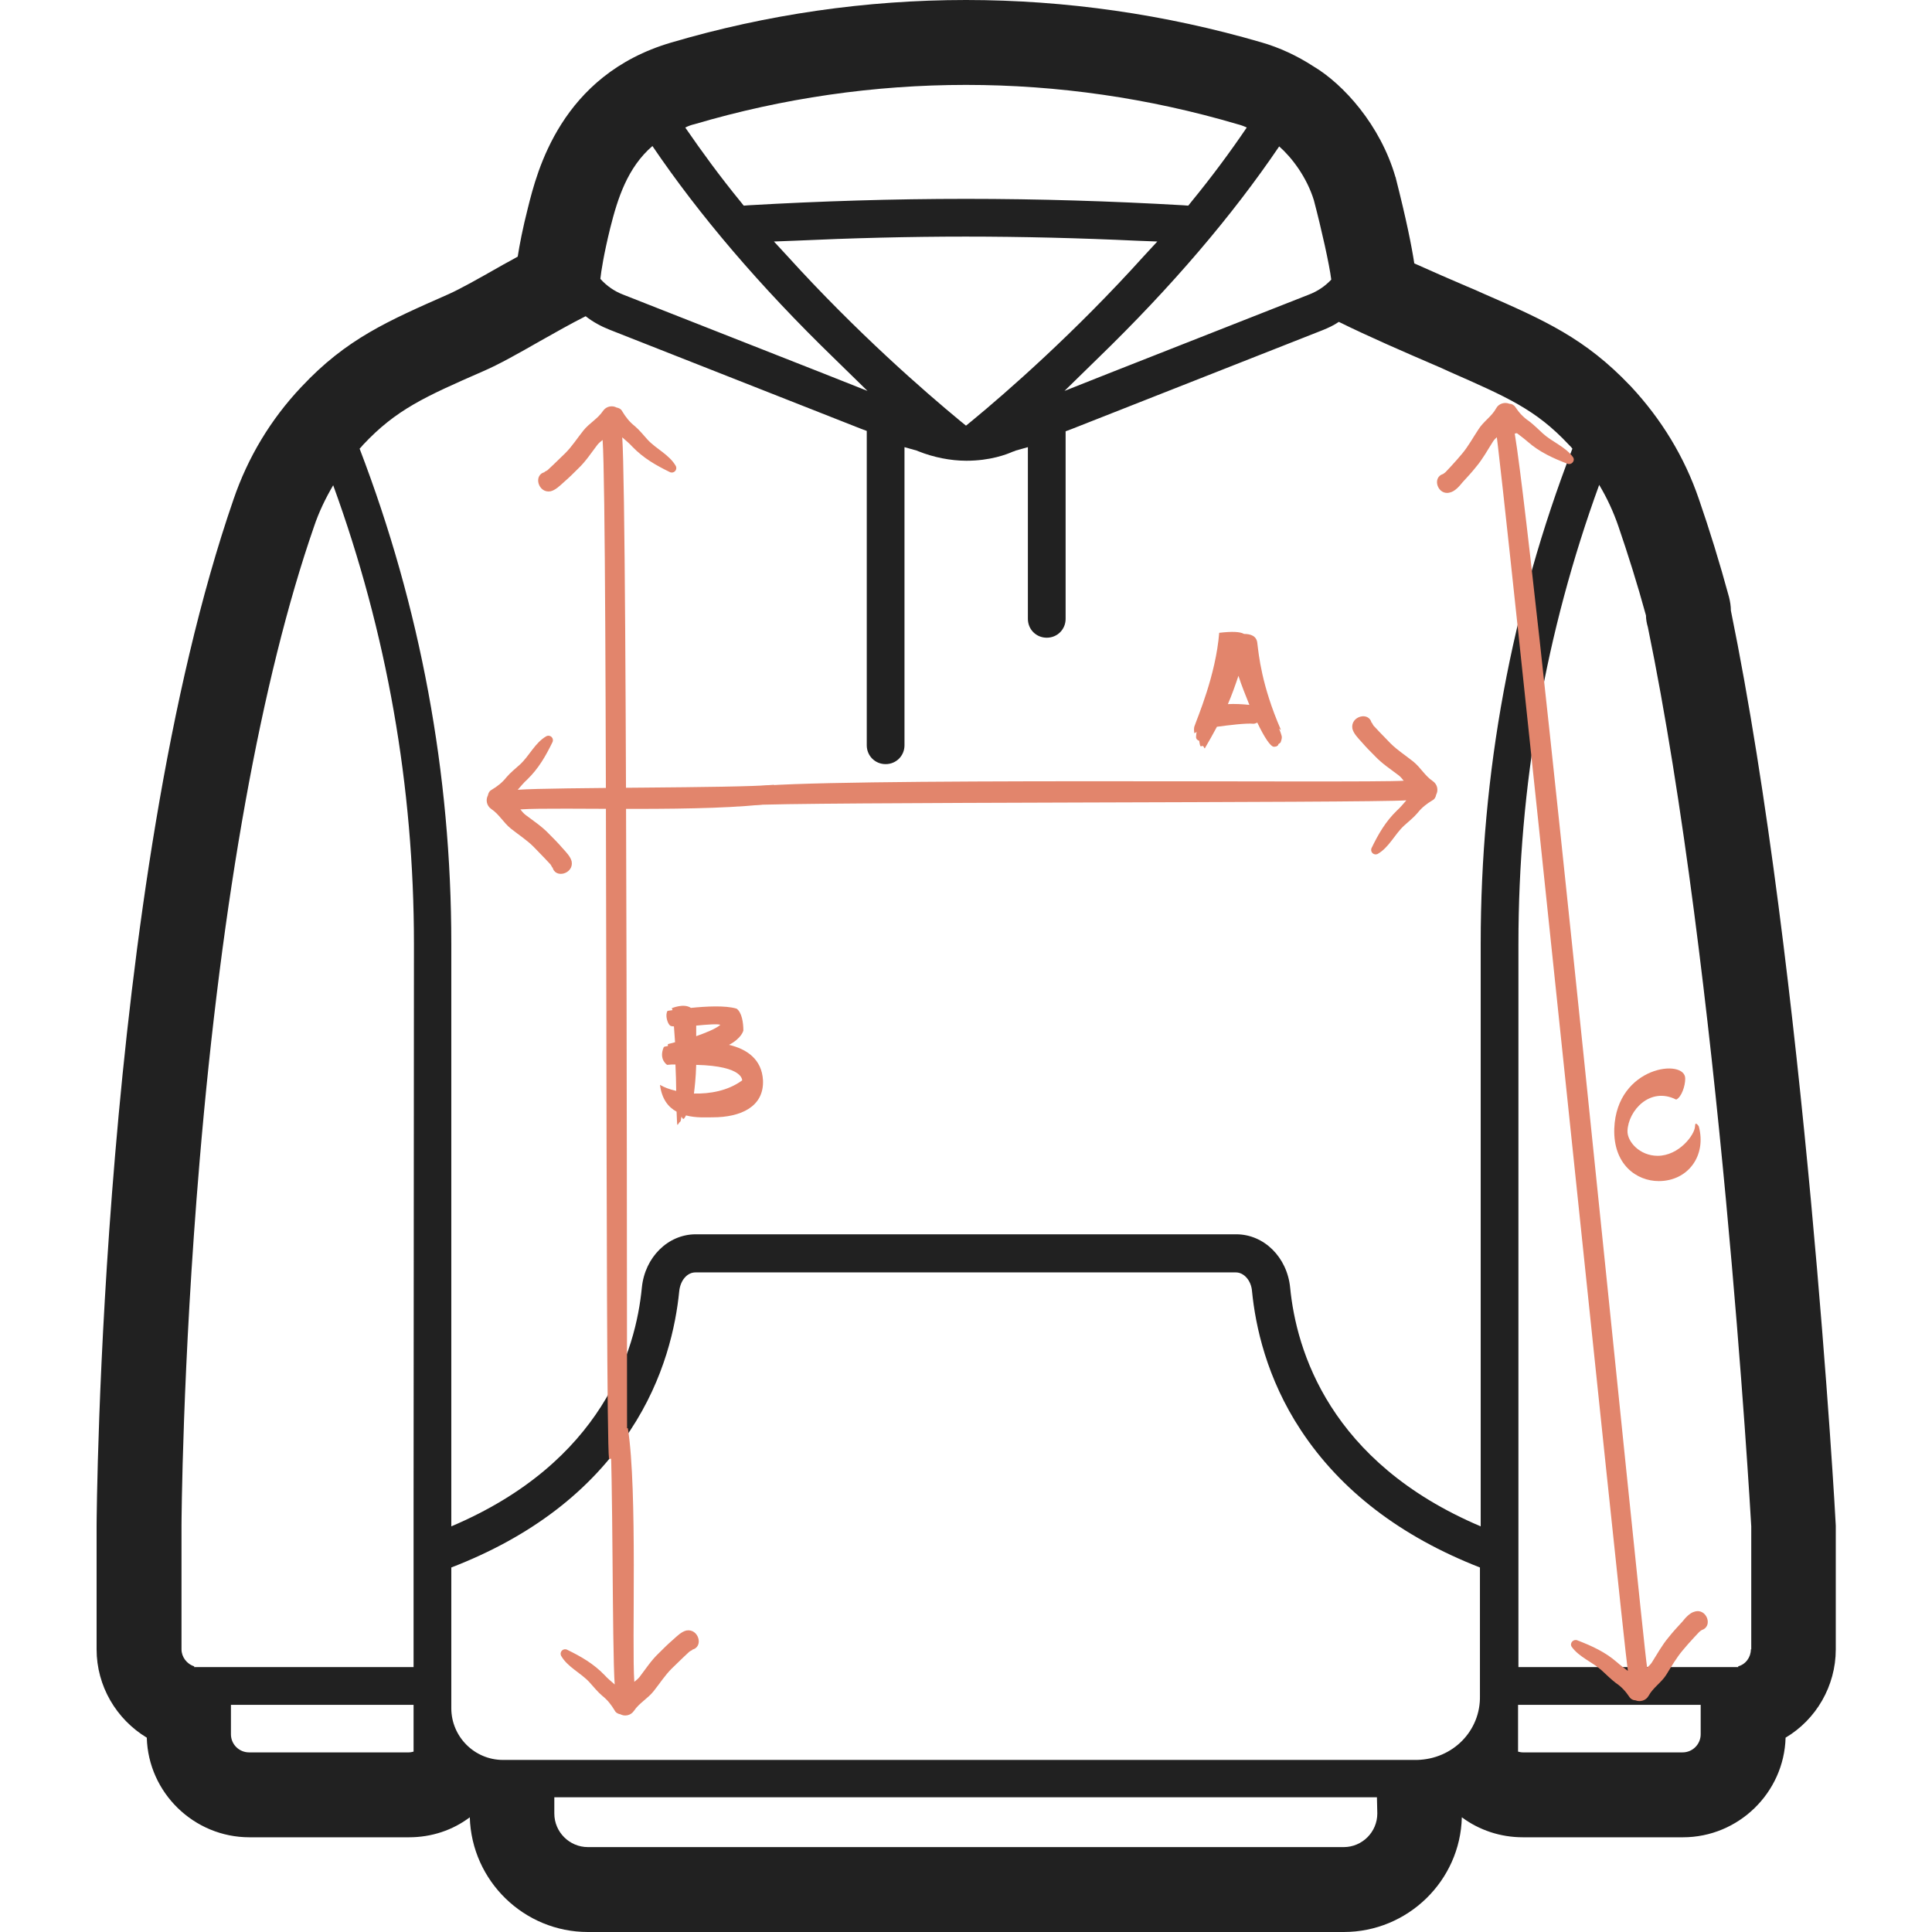 <svg xmlns="http://www.w3.org/2000/svg" xmlns:xlink="http://www.w3.org/1999/xlink" version="1.1" id="Layer_1" x="0px" y="0px" viewBox="0 0 512 512" style="enable-background:new 0 0 512 512;" xml:space="preserve"> <style type="text/css"> .st0{fill:#212121;} .st1{fill:#E2856C;} </style> <g id="darksvg"> <path class="st0" d="M458.7,161.8c0-1.2-0.2-2.4-0.5-3.6c-2.5-9.2-5.2-17.9-8-26c-3.8-11.1-9.9-21.1-18-29.8 c-0.1-0.1-0.2-0.2-0.2-0.2c-11.9-12.5-22.6-17.3-38.9-24.4c-1.3-0.6-2.9-1.3-4.6-2c-4-1.7-8.8-3.8-13.7-6 c-0.7-4.6-2.1-11.6-4.9-22.6c0-0.1,0-0.2-0.1-0.3c-4-13.8-13.8-24.6-21.7-29.3c-4.3-2.8-9-5-13.9-6.4C308.8,3.8,282.4,0,256,0l0,0 c-26.4,0-52.8,3.8-78.2,11.3c-29.2,8.6-35.5,34.2-37.9,43.8c-1.4,5.5-2.2,9.7-2.7,12.9c-1.7,1-3.5,1.9-5.2,2.9 c-5.1,2.9-9.9,5.6-13,7c-16.3,7.2-27.2,11.9-39.1,24.6l-0.1,0.1c-8.1,8.6-14.1,18.6-17.9,29.7c-35.3,102.1-36.3,270.4-36.3,272 v32.8c0,9.7,5.2,18.5,13.3,23.4c0.4,14.6,12.5,26.4,27.2,26.4h42.3c6,0,11.6-1.9,16.1-5.3c0.5,16.9,14.4,30.4,31.3,30.4h200.3 c17,0,30.9-13.6,31.3-30.4c4.6,3.4,10.2,5.3,16.2,5.3H446c14.7,0,26.8-11.8,27.2-26.4c8.1-4.8,13.3-13.7,13.3-23.4v-32.8 C486.5,403.2,478.3,257.6,458.7,161.8z M339,38.8c3.3,2.9,7.3,8.1,9.2,14.3c2,7.6,4.1,17,4.6,21c-1.6,1.7-3.6,3.1-6,4L293.7,99 l-11.6,4.6l8.9-8.7C310.5,76,326.6,57.1,339,38.8z M257.6,111.5l-1.6,1.3l-1.6-1.3c-9.2-7.6-27.3-23.3-45.7-43.6l-3.6-3.9l5.3-0.2 c15.1-0.7,30.4-1.1,45.5-1.1s30.5,0.4,45.5,1.1l5.3,0.2l-3.6,3.9C284.8,88.2,266.7,104,257.6,111.5z M184.1,32.9 c23.4-6.9,47.6-10.4,71.9-10.4l0,0c24.3,0,48.5,3.5,71.9,10.4c0.8,0.2,1.7,0.5,2.5,0.9c-4.4,6.5-9.3,13.1-14.7,19.7l-0.8,1 l-1.3-0.1c-19-1.1-38.4-1.7-57.6-1.7s-38.6,0.6-57.6,1.7l-1.3,0.1l-0.8-1c-5.4-6.6-10.3-13.3-14.7-19.7 C182.4,33.4,183.2,33.1,184.1,32.9z M161.7,60.5c2-8,4.6-16.1,11.2-21.8C185.3,57,201.4,75.9,221,94.9l8.9,8.7L218.3,99l-53.1-20.9 c-2.4-0.9-4.5-2.4-6.1-4.2C159.3,72,160,67.4,161.7,60.5z M96.2,117.9L96.2,117.9c8.8-9.4,16.5-12.8,31.8-19.5 c4.2-1.8,9.5-4.8,15.1-8c4.1-2.3,8.3-4.7,12.1-6.6c1.9,1.5,4.1,2.7,6.4,3.6l66.5,26.2l1.6,0.6v1.7v81.6c0,2.8,2.2,5,5,5s5-2.2,5-5 v-75.7v-3.3l3.2,0.9c0.1,0,0.2,0.1,0.5,0.2c4,1.6,8.5,2.5,12.7,2.5c6.4,0,10.7-1.7,12.3-2.4c0.4-0.1,0.6-0.2,0.8-0.3l3.2-0.9v3.3 V164c0,2.8,2.2,5,5,5s5-2.2,5-5v-48v-1.7l1.6-0.6l66.5-26.2c1.5-0.6,3-1.3,4.3-2.2c7.9,3.9,17.6,8.1,24.8,11.2 c1.7,0.7,3.2,1.4,4.5,2c15.2,6.7,22.9,10,31.6,19.3l0.1,0.1l0.1,0.1c0.3,0.3,0.6,0.6,0.8,0.9c-16.2,42-24.3,86-24.3,131.2v154.4 c-40.1-17-48.9-46.7-50.5-63.3c-0.8-8-6.9-14.1-14.3-14.1H184.4c-7.4,0-13.5,6.1-14.3,14.1c-1.6,16.7-10.4,46.3-50.5,63.3V250.1 c0-45.1-8.2-89.2-24.3-131.2C95.6,118.6,95.9,118.3,96.2,117.9z M109.6,454.3v9.9c-0.4,0.1-0.8,0.2-1.3,0.2H66 c-2.6,0-4.8-2.1-4.8-4.8v-7.8h45.9h2.5C109.6,451.8,109.6,454.3,109.6,454.3z M109.6,400.1L109.6,400.1v39.2v2.5h-2.5H51.4l0.1-0.2 c-2-0.6-3.4-2.5-3.4-4.5v-32.8c0-0.4,0.2-42.1,4.8-96.6c5.9-69.9,16.4-128,30.3-168.1c1.3-3.9,3.1-7.6,5.1-11 c14.2,39,21.4,79.8,21.4,121.6L109.6,400.1L109.6,400.1z M365,480.6c0,4.9-4,8.9-8.9,8.9H155.8c-4.9,0-8.9-4-8.9-8.9v-4.3h218 L365,480.6L365,480.6z M375.5,466.4L375.5,466.4L375.5,466.4c-195.8,0-233.3,0-240.5,0h-1.4c-0.1,0-0.2,0-0.3,0l0,0 c-7.6,0-13.7-6.2-13.7-13.7v-37.3c21-8.1,37-20.3,47.4-36.3c9.2-13.9,12.1-27.8,13-36.9c0.3-2.9,2.1-5,4.3-5h143.2 c2.2,0,4.1,2.2,4.3,5c0.9,9.1,3.8,23,13,36.9c10.5,15.9,26.4,28.1,47.4,36.3v34C392.4,458.7,385,466.2,375.5,466.4z M450.7,459.6 c0,2.6-2.1,4.8-4.8,4.8h-42.3c-0.5,0-0.9-0.1-1.3-0.2v-9.9v-2.5h2.5h45.9L450.7,459.6L450.7,459.6z M464,437.1c0,2.1-1.4,4-3.4,4.5 l0.1,0.2h-55.8h-2.5v-2.5V250.1c0-41.7,7.2-82.6,21.4-121.6c2.1,3.5,3.8,7.2,5.1,11c2.5,7.3,5,15.2,7.3,23.6c0,1,0.2,2.1,0.5,3.1 c18.9,91.8,27.1,233,27.4,238.3v32.6H464z"></path> </g> <g> <path class="st1" d="M198.9,213.4c10-0.9,164.3-0.6,173.8-1.3c-0.8,0.9-1.6,1.9-2.5,2.7c-3,2.9-4.9,6.2-6.7,9.9 c-0.5,1,0.5,2.1,1.6,1.6c3-1.7,4.5-5.2,7-7.5c1.2-1.1,2.5-2.1,3.6-3.4c1.1-1.4,2.4-2.4,3.9-3.3c0.6-0.3,0.9-0.9,1-1.5 c0.6-1.1,0.4-2.7-0.9-3.6c-2.1-1.4-3.2-3.6-5.2-5.2c-2-1.6-4.2-3-6-4.8c-1-1-2-2.1-3-3.1c-0.5-0.5-1-1.1-1.5-1.6 c-0.3-0.4-0.6-1.3-0.5-0.6c-0.6-3.3-5.7-1.9-5.1,1.4c0.3,1.3,1.5,2.5,2.4,3.5c1.2,1.4,2.5,2.7,3.7,3.9c1.8,1.9,4.1,3.4,6.2,5 c0.5,0.4,0.9,0.9,1.3,1.4c-9.8,0.7-156.6-0.9-173.4,1.7v4.8H198.9z"></path> <path class="st1" d="M204.8,208c-10,0.9-58,0.6-67.6,1.3c0.8-0.9,1.6-1.9,2.5-2.7c3-2.9,4.9-6.2,6.7-9.9c0.5-1-0.5-2.1-1.6-1.6 c-3,1.7-4.5,5.2-7,7.5c-1.2,1.1-2.5,2.1-3.6,3.4c-1.1,1.4-2.4,2.4-3.9,3.3c-0.6,0.3-0.9,0.9-1,1.5c-0.6,1.1-0.4,2.7,0.9,3.6 c2.1,1.4,3.2,3.6,5.2,5.2c2,1.6,4.2,3,6,4.8c1,1,2,2.1,3,3.1c0.5,0.5,1,1.1,1.5,1.6c0.3,0.4,0.6,1.3,0.5,0.6 c0.6,3.3,5.7,1.9,5.1-1.4c-0.3-1.3-1.5-2.5-2.4-3.5c-1.2-1.4-2.5-2.7-3.7-3.9c-1.8-1.9-4.1-3.4-6.2-5c-0.5-0.4-0.9-0.9-1.3-1.4 c9.8-0.7,50.4,0.9,67.2-1.7V208H204.8z"></path> <path class="st1" d="M161.6,378.8c0.9,10,0.6,58,1.3,67.6c-0.9-0.8-1.9-1.6-2.7-2.5c-2.9-3-6.2-4.9-9.9-6.7c-1-0.5-2.1,0.5-1.6,1.6 c1.7,3,5.2,4.5,7.5,7c1.1,1.2,2.1,2.5,3.4,3.6c1.4,1.1,2.4,2.4,3.3,3.9c0.3,0.6,0.9,0.9,1.5,1c1.1,0.6,2.7,0.4,3.6-0.9 c1.4-2.1,3.6-3.2,5.2-5.2c1.6-2,3-4.2,4.8-6c1-1,2.1-2,3.1-3c0.5-0.5,1.1-1,1.6-1.5c0.4-0.3,1.3-0.6,0.6-0.5 c3.3-0.6,1.9-5.7-1.4-5.1c-1.3,0.3-2.5,1.5-3.5,2.4c-1.4,1.2-2.7,2.5-3.9,3.7c-1.9,1.8-3.4,4.1-5,6.2c-0.4,0.5-0.9,0.9-1.4,1.3 c-0.7-9.8,0.9-50.4-1.7-67.2h-4.8V378.8z"></path> <path class="st1" d="M166.2,386.4c-0.1-0.9,0.1-250.9-1.3-270.5c0.9,0.8,1.9,1.6,2.7,2.5c2.9,3,6.2,4.9,9.9,6.7 c1,0.5,2.1-0.5,1.6-1.6c-1.7-3-5.2-4.5-7.5-7c-1.1-1.2-2.1-2.5-3.4-3.6c-1.4-1.1-2.4-2.4-3.3-3.9c-0.3-0.6-0.9-0.9-1.5-1 c-1.1-0.6-2.7-0.4-3.6,0.9c-1.4,2.1-3.6,3.2-5.2,5.2c-1.6,2-3,4.2-4.8,6c-1,1-2.1,2-3.1,3c-0.5,0.5-1.1,1-1.6,1.5 c-0.4,0.3-1.3,0.6-0.6,0.5c-3.3,0.6-1.9,5.7,1.4,5.1c1.3-0.3,2.5-1.5,3.5-2.4c1.4-1.2,2.7-2.5,3.9-3.7c1.9-1.8,3.4-4.1,5-6.2 c0.4-0.5,0.9-0.9,1.4-1.3c1.4,19.8,0.6,262.8,1.7,270h4.8V386.4z"></path> <g> <path class="st1" d="M188.9,296.1c-1.6,0-4.4,0.2-7.1-0.5c-0.2,0.3-0.3,0.6-0.5,0.8c-0.2,0.3-0.5,0-0.7-0.5 c-0.2,0.9-0.1,1.2-0.4,1.4c-0.2,0.1-0.5,0.8-0.7,0.8c-0.1-0.4-0.1-1.6-0.2-3.5c-2.2-1.2-3.9-3.3-4.4-7.1c1,0.6,2.5,1.2,4.3,1.6 c0-2.2-0.1-4.6-0.2-7c-0.7,0-1.4,0-2.2,0.1c0,0-2.3-1.4-0.9-4.7c0.1-0.1,0.4-0.2,1.1-0.3v-0.5c0,0,0.7-0.2,1.9-0.5 c-0.1-1.5-0.2-3-0.3-4.2c-0.5,0-0.9-0.1-1-0.2c-0.7-0.5-1.4-2.8-0.7-3.9c0,0,0.5-0.1,1.3-0.2c0-0.2-0.1-0.4-0.2-0.5 c0,0,3.2-1.4,5.1-0.1c4-0.4,9.1-0.7,12.1,0.2c1.4,1,1.8,3.7,1.8,5.8c0,0-0.4,2-3.8,3.8c4.7,1.1,8.7,3.8,9,9.4 C202.5,293.3,196.3,296.1,188.9,296.1z M184.5,282.2c-0.1,3.5-0.4,6-0.6,7.6c4.2,0.1,9-0.7,12.8-3.5 C196.6,286.4,197.3,282.5,184.5,282.2z M184.5,274.6c2.5-0.9,5.1-1.9,6.4-3c-0.5-0.3-3.5-0.1-6.4,0.2 C184.5,272.8,184.5,273.7,184.5,274.6z"></path> </g> <g> <path class="st1" d="M339.7,195.3c0,0.6-0.2,1-0.3,1.4c-0.1,0.2-0.5,0.4-0.6,0.5c-0.1,0.2,0,0.3-0.1,0.3c-0.1,0.1-0.3,0.2-0.4,0.3 c-0.4,0.1-0.7,0.1-0.7,0.1c-0.9,0-2.6-2.6-4.4-6.4c-0.3,0.1-0.6,0.3-1,0.3c-2-0.2-6.7,0.4-9.7,0.8c-1,1.9-2.1,3.8-3.2,5.7 c-0.2,0.1-0.2-0.4-0.5-0.6c-0.1-0.1-0.5,0.2-0.7,0c-0.1-0.1-0.3-1.4-0.3-1.4s-0.6-0.1-0.8-0.7c-0.1-0.2,0.1-1.7,0.1-1.7 s-0.5,0.6-0.6,0.3c-0.1-0.6-0.1-1.1,0-1.6c0.8-2.4,5.7-13.6,6.6-24.9c3.5-0.4,5.5-0.3,6.6,0.3c1.7,0,3.3,0.5,3.5,2.4 c0.4,3.2,1.1,11.1,6.2,22.9c0.1,0.5-0.5-0.5-0.4-0.1C339.1,193.3,339.7,195,339.7,195.3z M331.1,186.8c-1-2.5-2.1-5.2-2.9-7.7 c-0.9,2.7-1.8,5.2-2.8,7.5C327.2,186.5,329.2,186.6,331.1,186.8z"></path> </g> </g> <g> <path class="st1" d="M396.3,113.1c1.8,9.9,33.7,320.3,35.1,329.7c-0.9-0.7-2-1.5-2.9-2.3c-3.1-2.7-6.6-4.3-10.5-5.8 c-1-0.4-2.1,0.7-1.5,1.7c2,2.8,5.6,4.1,8,6.3c1.3,1.2,2.4,2.3,3.7,3.3c1.5,1,2.6,2.2,3.6,3.7c0.4,0.6,1,0.9,1.6,0.9 c1.2,0.5,2.8,0.1,3.5-1.2c1.2-2.2,3.4-3.5,4.7-5.6s2.7-4.5,4.3-6.4c0.9-1.1,1.9-2.2,2.9-3.3c0.5-0.5,1-1.1,1.5-1.6 c0.4-0.4,1.2-0.8,0.6-0.5c3.2-0.9,1.4-5.9-1.8-4.9c-1.3,0.3-2.5,1.7-3.3,2.7c-1.2,1.3-2.5,2.7-3.6,4.1c-1.7,2-3,4.4-4.4,6.6 c-0.3,0.5-0.8,1-1.3,1.4c-1.5-9.7-31.5-312.8-35.5-329.2L396.3,113.1z"></path> <path class="st1" d="M402,114.8c0.9,0.7,2,1.5,2.9,2.3c3.1,2.7,6.6,4.3,10.5,5.8c1,0.4,2.1-0.7,1.5-1.7c-2-2.8-5.6-4.1-8-6.3 c-1.3-1.2-2.4-2.3-3.7-3.3c-1.5-1-2.6-2.2-3.6-3.7c-0.4-0.6-1-0.9-1.6-0.9c-1.2-0.5-2.8-0.1-3.5,1.2c-1.2,2.2-3.4,3.5-4.7,5.6 c-1.4,2.1-2.7,4.5-4.3,6.4c-0.9,1.1-1.9,2.2-2.9,3.3c-0.5,0.5-1,1.1-1.5,1.6c-0.4,0.4-1.2,0.8-0.6,0.5c-3.2,0.9-1.4,5.9,1.8,4.9 c1.3-0.3,2.5-1.7,3.3-2.7c1.2-1.3,2.5-2.7,3.6-4.1c1.7-2,3-4.4,4.4-6.6c0.3-0.5,0.8-1,1.3-1.4"></path> </g> <g> <path class="st1" d="M439.6,313c-5.9,0-12.1-4.4-11.8-13.9c0.6-16.7,19-18.7,18.8-13.2c0,1.9-1,4.9-2.4,5.5 c-6.9-3.5-12.7,2.9-12.9,8.3c-0.1,2.8,3.2,6.6,8,6.6c5.6,0,9.8-5.5,9.9-7.8c0-1.6,1,0,1,0C452.3,306.3,447.3,313,439.6,313z"></path> </g> </svg>